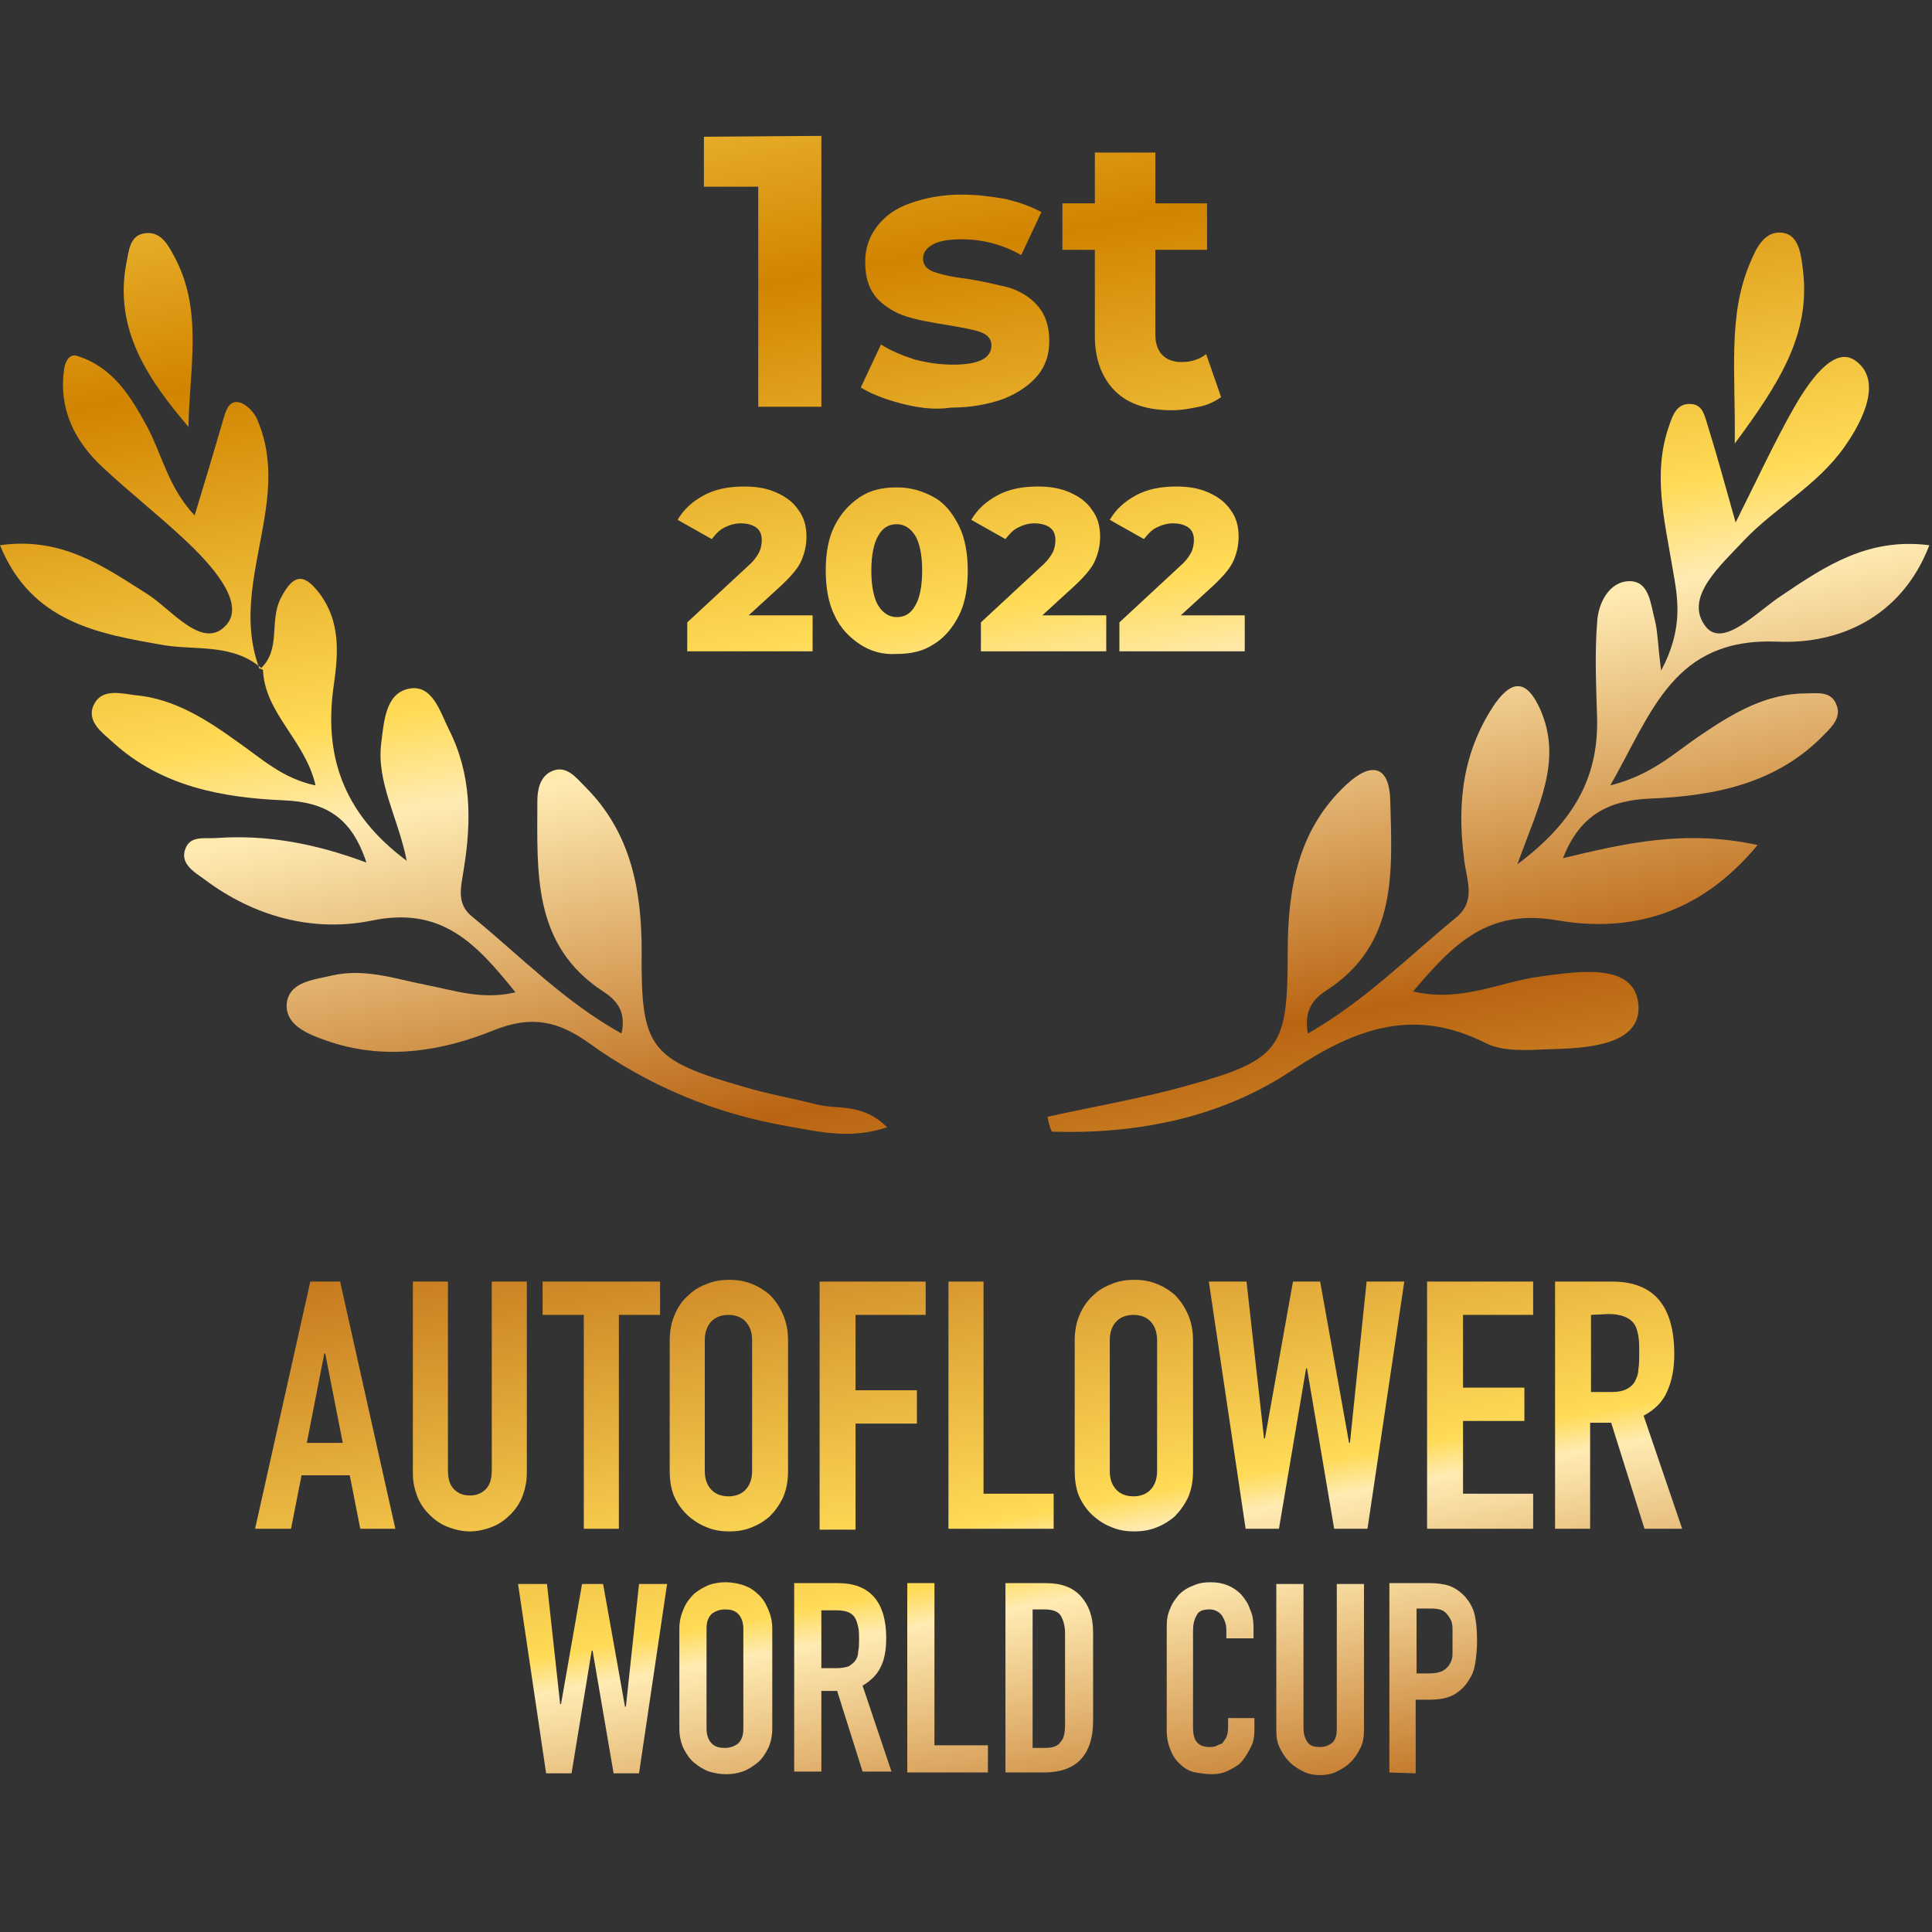 <?xml version="1.0" encoding="utf-8"?>
<!-- Generator: Adobe Illustrator 26.0.2, SVG Export Plug-In . SVG Version: 6.00 Build 0)  -->
<svg version="1.1" id="Layer_1" xmlns="http://www.w3.org/2000/svg" xmlns:xlink="http://www.w3.org/1999/xlink" x="0px" y="0px"
	 viewBox="0 0 220.4 220.4" style="enable-background:new 0 0 220.4 220.4;" xml:space="preserve">
<rect x="0" y="0" width="220.4" height="220.4" fill="#333333" stroke="none"/>
<style type="text/css">
	.st0{fill:url(#SVGID_1_);}
	.st1{fill:url(#SVGID_00000023259418860941529670000008037234832841740478_);}
	.st2{fill:url(#SVGID_00000040532521034296497680000015749269333457283476_);}
	.st3{fill:url(#SVGID_00000051346821496804453950000007902001449043013814_);}
	.st4{fill:url(#SVGID_00000097458701437522936110000011863169809707793328_);}
	.st5{fill:url(#SVGID_00000095301438342488934190000004625472866287813801_);}
	.st6{fill:url(#SVGID_00000102503822396291060220000007328815886959820935_);}
	.st7{fill:url(#SVGID_00000115476133012797509850000014320893514276235710_);}
	.st8{fill:url(#SVGID_00000048475442905153893580000018190302292934403496_);}
	.st9{fill:url(#SVGID_00000088831100501830626780000002147926917792609199_);}
	.st10{fill:url(#SVGID_00000080164119914186964480000005152139154640244156_);}
	.st11{fill:url(#SVGID_00000047049865369134459920000005937541470561638039_);}
	.st12{fill:url(#SVGID_00000176010593519610658410000016232149819051136400_);}
	.st13{fill:url(#SVGID_00000113334100915266233780000017565858565698435458_);}
	.st14{fill:url(#SVGID_00000091002840627259849840000012770542397987596167_);}
	.st15{fill:url(#SVGID_00000183950542215078411840000003451057483387943083_);}
	.st16{fill:url(#SVGID_00000163779372390783405490000004984494926485077637_);}
	.st17{fill:url(#SVGID_00000016780242446634494380000016154782636947821224_);}
	.st18{fill:url(#SVGID_00000168099727891829017280000013985683946102060439_);}
	.st19{fill:url(#SVGID_00000008869525286682708810000015783433294840457344_);}
	.st20{fill:url(#SVGID_00000005960989594540400150000013156198498499402887_);}
	.st21{fill:url(#SVGID_00000087387510143099011380000012172222309448290181_);}
	.st22{fill:url(#SVGID_00000178185318195447055160000011147657562560228488_);}
	.st23{fill:url(#SVGID_00000006698007301003192630000002498187651054095510_);}
	.st24{fill:url(#SVGID_00000017477366174931365050000009053312271722820997_);}
	.st25{fill:url(#SVGID_00000005951639057256601220000001158558697006744465_);}
	.st26{fill:url(#SVGID_00000137849793723108415640000009090168664900246933_);}
	.st27{fill:url(#SVGID_00000070119909337842966050000003953362694435152562_);}
	.st28{fill:url(#SVGID_00000066489594419654374740000014785552929368084413_);}
	.st29{fill:url(#SVGID_00000001656241215506114930000011767481980422637223_);}
</style>
<g>
	
		<linearGradient id="SVGID_1_" gradientUnits="userSpaceOnUse" x1="6.961" y1="214.619" x2="45.773" y2="-0.46" gradientTransform="matrix(1 0 0 -1 0 222)">
		<stop  offset="0" style="stop-color:#FFDB56"/>
		<stop  offset="0.178" style="stop-color:#D18400"/>
		<stop  offset="0.365" style="stop-color:#FFDB56"/>
		<stop  offset="0.415" style="stop-color:#FFEBB3"/>
		<stop  offset="0.606" style="stop-color:#B96412"/>
		<stop  offset="0.834" style="stop-color:#FFDB56"/>
		<stop  offset="0.853" style="stop-color:#FFEBB3"/>
		<stop  offset="1" style="stop-color:#B96412"/>
	</linearGradient>
	<path class="st0" d="M29.1,174.4l6.3-28.2h3.4l6.3,28.2h-4l-1.2-6.1h-5.5l-1.2,6.1H29.1z M39.1,164.6l-2-10.2H37l-2,10.2H39.1z"/>
	
		<linearGradient id="SVGID_00000150067124926328889430000003014636908639969178_" gradientUnits="userSpaceOnUse" x1="25.901" y1="218.037" x2="64.712" y2="2.958" gradientTransform="matrix(1 0 0 -1 0 222)">
		<stop  offset="0" style="stop-color:#FFDB56"/>
		<stop  offset="0.178" style="stop-color:#D18400"/>
		<stop  offset="0.365" style="stop-color:#FFDB56"/>
		<stop  offset="0.415" style="stop-color:#FFEBB3"/>
		<stop  offset="0.606" style="stop-color:#B96412"/>
		<stop  offset="0.834" style="stop-color:#FFDB56"/>
		<stop  offset="0.853" style="stop-color:#FFEBB3"/>
		<stop  offset="1" style="stop-color:#B96412"/>
	</linearGradient>
	<path style="fill:url(#SVGID_00000150067124926328889430000003014636908639969178_);" d="M60.1,146.2v21.9c0,0.9-0.2,1.8-0.5,2.6
		s-0.8,1.5-1.4,2.1c-0.6,0.6-1.3,1.1-2.1,1.4c-0.8,0.3-1.6,0.5-2.5,0.5s-1.7-0.2-2.5-0.5s-1.5-0.8-2.1-1.4c-0.6-0.6-1.1-1.3-1.4-2.1
		c-0.3-0.8-0.5-1.6-0.5-2.6v-21.9h4v21.5c0,1,0.2,1.7,0.7,2.2s1.1,0.7,1.8,0.7s1.3-0.2,1.8-0.7s0.7-1.2,0.7-2.2v-21.5H60.1z"/>
	
		<linearGradient id="SVGID_00000036964464693294885610000013142143927350554529_" gradientUnits="userSpaceOnUse" x1="42.064" y1="220.954" x2="80.875" y2="5.875" gradientTransform="matrix(1 0 0 -1 0 222)">
		<stop  offset="0" style="stop-color:#FFDB56"/>
		<stop  offset="0.178" style="stop-color:#D18400"/>
		<stop  offset="0.365" style="stop-color:#FFDB56"/>
		<stop  offset="0.415" style="stop-color:#FFEBB3"/>
		<stop  offset="0.606" style="stop-color:#B96412"/>
		<stop  offset="0.834" style="stop-color:#FFDB56"/>
		<stop  offset="0.853" style="stop-color:#FFEBB3"/>
		<stop  offset="1" style="stop-color:#B96412"/>
	</linearGradient>
	<path style="fill:url(#SVGID_00000036964464693294885610000013142143927350554529_);" d="M66.6,174.4V150h-4.7v-3.8h13.4v3.8h-4.7
		v24.4H66.6z"/>
	
		<linearGradient id="SVGID_00000096052302538031052300000003011930671379830677_" gradientUnits="userSpaceOnUse" x1="54.004" y1="223.108" x2="92.815" y2="8.029" gradientTransform="matrix(1 0 0 -1 0 222)">
		<stop  offset="0" style="stop-color:#FFDB56"/>
		<stop  offset="0.178" style="stop-color:#D18400"/>
		<stop  offset="0.365" style="stop-color:#FFDB56"/>
		<stop  offset="0.415" style="stop-color:#FFEBB3"/>
		<stop  offset="0.606" style="stop-color:#B96412"/>
		<stop  offset="0.834" style="stop-color:#FFDB56"/>
		<stop  offset="0.853" style="stop-color:#FFEBB3"/>
		<stop  offset="1" style="stop-color:#B96412"/>
	</linearGradient>
	<path style="fill:url(#SVGID_00000096052302538031052300000003011930671379830677_);" d="M76.4,152.9c0-1.1,0.2-2.1,0.6-3
		s0.9-1.6,1.6-2.2c0.6-0.6,1.4-1,2.2-1.3c0.8-0.3,1.6-0.4,2.4-0.4s1.6,0.1,2.4,0.4c0.8,0.3,1.5,0.7,2.2,1.3c0.6,0.6,1.1,1.3,1.5,2.2
		s0.6,1.9,0.6,3v14.9c0,1.2-0.2,2.2-0.6,3.1c-0.4,0.8-0.9,1.5-1.5,2.1c-0.7,0.6-1.4,1-2.2,1.3s-1.6,0.4-2.4,0.4s-1.6-0.1-2.4-0.4
		c-0.8-0.3-1.5-0.7-2.2-1.3s-1.2-1.3-1.6-2.1s-0.6-1.9-0.6-3.1V152.9z M80.4,167.8c0,1,0.3,1.7,0.8,2.2s1.2,0.7,1.9,0.7
		c0.7,0,1.4-0.2,1.9-0.7s0.8-1.2,0.8-2.2v-14.9c0-1-0.3-1.7-0.8-2.2s-1.2-0.7-1.9-0.7c-0.7,0-1.4,0.2-1.9,0.7s-0.8,1.2-0.8,2.2
		V167.8z"/>
	
		<linearGradient id="SVGID_00000132061448236555264920000003588530671631041979_" gradientUnits="userSpaceOnUse" x1="69.897" y1="225.976" x2="108.708" y2="10.897" gradientTransform="matrix(1 0 0 -1 0 222)">
		<stop  offset="0" style="stop-color:#FFDB56"/>
		<stop  offset="0.178" style="stop-color:#D18400"/>
		<stop  offset="0.365" style="stop-color:#FFDB56"/>
		<stop  offset="0.415" style="stop-color:#FFEBB3"/>
		<stop  offset="0.606" style="stop-color:#B96412"/>
		<stop  offset="0.834" style="stop-color:#FFDB56"/>
		<stop  offset="0.853" style="stop-color:#FFEBB3"/>
		<stop  offset="1" style="stop-color:#B96412"/>
	</linearGradient>
	<path style="fill:url(#SVGID_00000132061448236555264920000003588530671631041979_);" d="M93.5,174.4v-28.2h12.1v3.8h-8v8.6h7v3.8
		h-7v12.1h-4.1V174.4z"/>
	
		<linearGradient id="SVGID_00000093144648509498467180000011692179605053776816_" gradientUnits="userSpaceOnUse" x1="81.979" y1="228.157" x2="120.791" y2="13.077" gradientTransform="matrix(1 0 0 -1 0 222)">
		<stop  offset="0" style="stop-color:#FFDB56"/>
		<stop  offset="0.178" style="stop-color:#D18400"/>
		<stop  offset="0.365" style="stop-color:#FFDB56"/>
		<stop  offset="0.415" style="stop-color:#FFEBB3"/>
		<stop  offset="0.606" style="stop-color:#B96412"/>
		<stop  offset="0.834" style="stop-color:#FFDB56"/>
		<stop  offset="0.853" style="stop-color:#FFEBB3"/>
		<stop  offset="1" style="stop-color:#B96412"/>
	</linearGradient>
	<path style="fill:url(#SVGID_00000093144648509498467180000011692179605053776816_);" d="M108.2,174.4v-28.2h4v24.2h8v4H108.2z"/>
	
		<linearGradient id="SVGID_00000009564657783974079720000015518169047162560424_" gradientUnits="userSpaceOnUse" x1="98.747" y1="231.182" x2="137.558" y2="16.103" gradientTransform="matrix(1 0 0 -1 0 222)">
		<stop  offset="0" style="stop-color:#FFDB56"/>
		<stop  offset="0.178" style="stop-color:#D18400"/>
		<stop  offset="0.365" style="stop-color:#FFDB56"/>
		<stop  offset="0.415" style="stop-color:#FFEBB3"/>
		<stop  offset="0.606" style="stop-color:#B96412"/>
		<stop  offset="0.834" style="stop-color:#FFDB56"/>
		<stop  offset="0.853" style="stop-color:#FFEBB3"/>
		<stop  offset="1" style="stop-color:#B96412"/>
	</linearGradient>
	<path style="fill:url(#SVGID_00000009564657783974079720000015518169047162560424_);" d="M122.6,152.9c0-1.1,0.2-2.1,0.6-3
		s0.9-1.6,1.6-2.2c0.6-0.6,1.4-1,2.2-1.3c0.8-0.3,1.6-0.4,2.4-0.4s1.6,0.1,2.4,0.4c0.8,0.3,1.5,0.7,2.2,1.3c0.6,0.6,1.1,1.3,1.5,2.2
		s0.6,1.9,0.6,3v14.9c0,1.2-0.2,2.2-0.6,3.1c-0.4,0.8-0.9,1.5-1.5,2.1c-0.7,0.6-1.4,1-2.2,1.3s-1.6,0.4-2.4,0.4
		c-0.8,0-1.6-0.1-2.4-0.4c-0.8-0.3-1.5-0.7-2.2-1.3s-1.2-1.3-1.6-2.1s-0.6-1.9-0.6-3.1V152.9z M126.6,167.8c0,1,0.3,1.7,0.8,2.2
		s1.2,0.7,1.9,0.7s1.4-0.2,1.9-0.7s0.8-1.2,0.8-2.2v-14.9c0-1-0.3-1.7-0.8-2.2s-1.2-0.7-1.9-0.7s-1.4,0.2-1.9,0.7s-0.8,1.2-0.8,2.2
		V167.8z"/>
	
		<linearGradient id="SVGID_00000122682059697093156410000006800509386942752699_" gradientUnits="userSpaceOnUse" x1="119.879" y1="234.995" x2="158.69" y2="19.916" gradientTransform="matrix(1 0 0 -1 0 222)">
		<stop  offset="0" style="stop-color:#FFDB56"/>
		<stop  offset="0.178" style="stop-color:#D18400"/>
		<stop  offset="0.365" style="stop-color:#FFDB56"/>
		<stop  offset="0.415" style="stop-color:#FFEBB3"/>
		<stop  offset="0.606" style="stop-color:#B96412"/>
		<stop  offset="0.834" style="stop-color:#FFDB56"/>
		<stop  offset="0.853" style="stop-color:#FFEBB3"/>
		<stop  offset="1" style="stop-color:#B96412"/>
	</linearGradient>
	<path style="fill:url(#SVGID_00000122682059697093156410000006800509386942752699_);" d="M160.2,146.2l-4.2,28.2h-3.8l-3.1-18.3
		H149l-3.1,18.3h-3.8l-4.2-28.2h4.3l2,17.9h0.1l3.2-17.9h3.1l3.3,18.4h0.1l1.9-18.4H160.2z"/>
	
		<linearGradient id="SVGID_00000036230389817021722320000007774940520107965108_" gradientUnits="userSpaceOnUse" x1="137.02" y1="238.089" x2="175.832" y2="23.01" gradientTransform="matrix(1 0 0 -1 0 222)">
		<stop  offset="0" style="stop-color:#FFDB56"/>
		<stop  offset="0.178" style="stop-color:#D18400"/>
		<stop  offset="0.365" style="stop-color:#FFDB56"/>
		<stop  offset="0.415" style="stop-color:#FFEBB3"/>
		<stop  offset="0.606" style="stop-color:#B96412"/>
		<stop  offset="0.834" style="stop-color:#FFDB56"/>
		<stop  offset="0.853" style="stop-color:#FFEBB3"/>
		<stop  offset="1" style="stop-color:#B96412"/>
	</linearGradient>
	<path style="fill:url(#SVGID_00000036230389817021722320000007774940520107965108_);" d="M162.8,174.4v-28.2h12.1v3.8h-8v8.3h7v3.8
		h-7v8.3h8v4L162.8,174.4L162.8,174.4z"/>
	
		<linearGradient id="SVGID_00000183968023811445886590000000855235529499162800_" gradientUnits="userSpaceOnUse" x1="151.289" y1="240.664" x2="190.1" y2="25.584" gradientTransform="matrix(1 0 0 -1 0 222)">
		<stop  offset="0" style="stop-color:#FFDB56"/>
		<stop  offset="0.178" style="stop-color:#D18400"/>
		<stop  offset="0.365" style="stop-color:#FFDB56"/>
		<stop  offset="0.415" style="stop-color:#FFEBB3"/>
		<stop  offset="0.606" style="stop-color:#B96412"/>
		<stop  offset="0.834" style="stop-color:#FFDB56"/>
		<stop  offset="0.853" style="stop-color:#FFEBB3"/>
		<stop  offset="1" style="stop-color:#B96412"/>
	</linearGradient>
	<path style="fill:url(#SVGID_00000183968023811445886590000000855235529499162800_);" d="M177.4,174.4v-28.2h6.5
		c4.8,0,7.1,2.8,7.1,8.3c0,1.7-0.3,3.1-0.8,4.2c-0.5,1.2-1.4,2.1-2.7,2.8l4.4,12.9h-4.3l-3.8-12.1h-2.4v12.1H177.4z M181.5,150v8.8
		h2.3c0.7,0,1.3-0.1,1.7-0.3s0.8-0.5,1-0.9s0.4-0.8,0.4-1.4c0.1-0.5,0.1-1.2,0.1-1.9s0-1.3-0.1-1.9c-0.1-0.5-0.2-1-0.5-1.4
		c-0.5-0.7-1.5-1.1-2.9-1.1L181.5,150L181.5,150z"/>
</g>
<g>
	
		<linearGradient id="SVGID_00000178907815674828062570000015424897937719719347_" gradientUnits="userSpaceOnUse" x1="36.203" y1="213.626" x2="75.015" y2="-1.453" gradientTransform="matrix(1 0 0 -1 0 222)">
		<stop  offset="0" style="stop-color:#FFDB56"/>
		<stop  offset="0.178" style="stop-color:#D18400"/>
		<stop  offset="0.365" style="stop-color:#FFDB56"/>
		<stop  offset="0.415" style="stop-color:#FFEBB3"/>
		<stop  offset="0.606" style="stop-color:#B96412"/>
		<stop  offset="0.834" style="stop-color:#FFDB56"/>
		<stop  offset="0.853" style="stop-color:#FFEBB3"/>
		<stop  offset="1" style="stop-color:#B96412"/>
	</linearGradient>
	<path style="fill:url(#SVGID_00000178907815674828062570000015424897937719719347_);" d="M76.1,180.7l-3.2,21.6H70l-2.4-14h-0.1
		l-2.3,14h-2.9l-3.2-21.6h3.3l1.5,13.7H64l2.4-13.7h2.4l2.5,14h0.1l1.5-14H76.1z"/>
	
		<linearGradient id="SVGID_00000031207637595013636480000000476795656520441789_" gradientUnits="userSpaceOnUse" x1="49.372" y1="216.002" x2="88.183" y2="0.923" gradientTransform="matrix(1 0 0 -1 0 222)">
		<stop  offset="0" style="stop-color:#FFDB56"/>
		<stop  offset="0.178" style="stop-color:#D18400"/>
		<stop  offset="0.365" style="stop-color:#FFDB56"/>
		<stop  offset="0.415" style="stop-color:#FFEBB3"/>
		<stop  offset="0.606" style="stop-color:#B96412"/>
		<stop  offset="0.834" style="stop-color:#FFDB56"/>
		<stop  offset="0.853" style="stop-color:#FFEBB3"/>
		<stop  offset="1" style="stop-color:#B96412"/>
	</linearGradient>
	<path style="fill:url(#SVGID_00000031207637595013636480000000476795656520441789_);" d="M77.5,185.8c0-0.9,0.2-1.6,0.5-2.3
		c0.3-0.7,0.7-1.2,1.2-1.7c0.5-0.4,1-0.7,1.7-1c0.6-0.2,1.2-0.3,1.9-0.3c0.6,0,1.2,0.1,1.9,0.3c0.6,0.2,1.2,0.5,1.7,1
		c0.5,0.4,0.9,1,1.2,1.7c0.3,0.7,0.5,1.4,0.5,2.3v11.4c0,0.9-0.2,1.7-0.5,2.3c-0.3,0.6-0.7,1.2-1.2,1.6c-0.5,0.4-1.1,0.8-1.7,1
		s-1.2,0.3-1.9,0.3c-0.6,0-1.2-0.1-1.9-0.3c-0.6-0.2-1.2-0.6-1.7-1s-0.9-1-1.2-1.6c-0.3-0.6-0.5-1.4-0.5-2.3V185.8z M80.6,197.2
		c0,0.7,0.2,1.3,0.6,1.7c0.4,0.4,0.9,0.5,1.5,0.5s1.1-0.2,1.5-0.5c0.4-0.4,0.6-0.9,0.6-1.7v-11.4c0-0.7-0.2-1.3-0.6-1.7
		s-0.9-0.5-1.5-0.5s-1.1,0.2-1.5,0.5c-0.4,0.4-0.6,0.9-0.6,1.7V197.2z"/>
	
		<linearGradient id="SVGID_00000129206378535394699480000011672749897969583264_" gradientUnits="userSpaceOnUse" x1="61.572" y1="218.204" x2="100.383" y2="3.124" gradientTransform="matrix(1 0 0 -1 0 222)">
		<stop  offset="0" style="stop-color:#FFDB56"/>
		<stop  offset="0.178" style="stop-color:#D18400"/>
		<stop  offset="0.365" style="stop-color:#FFDB56"/>
		<stop  offset="0.415" style="stop-color:#FFEBB3"/>
		<stop  offset="0.606" style="stop-color:#B96412"/>
		<stop  offset="0.834" style="stop-color:#FFDB56"/>
		<stop  offset="0.853" style="stop-color:#FFEBB3"/>
		<stop  offset="1" style="stop-color:#B96412"/>
	</linearGradient>
	<path style="fill:url(#SVGID_00000129206378535394699480000011672749897969583264_);" d="M90.6,202.2v-21.6h5
		c3.6,0,5.5,2.1,5.5,6.3c0,1.3-0.2,2.4-0.6,3.2c-0.4,0.9-1.1,1.6-2.1,2.2l3.3,9.8h-3.3l-2.9-9.2h-1.8v9.2h-3.1V202.2z M93.7,183.6
		v6.7h1.8c0.5,0,1-0.1,1.3-0.2c0.3-0.2,0.6-0.4,0.8-0.7c0.2-0.3,0.3-0.6,0.3-1C98,188,98,187.5,98,187s0-1-0.1-1.4s-0.2-0.8-0.4-1.1
		c-0.4-0.6-1.1-0.8-2.2-0.8h-1.6V183.6z"/>
	
		<linearGradient id="SVGID_00000090992129682468248650000017873274898004785046_" gradientUnits="userSpaceOnUse" x1="72.278" y1="220.136" x2="111.089" y2="5.056" gradientTransform="matrix(1 0 0 -1 0 222)">
		<stop  offset="0" style="stop-color:#FFDB56"/>
		<stop  offset="0.178" style="stop-color:#D18400"/>
		<stop  offset="0.365" style="stop-color:#FFDB56"/>
		<stop  offset="0.415" style="stop-color:#FFEBB3"/>
		<stop  offset="0.606" style="stop-color:#B96412"/>
		<stop  offset="0.834" style="stop-color:#FFDB56"/>
		<stop  offset="0.853" style="stop-color:#FFEBB3"/>
		<stop  offset="1" style="stop-color:#B96412"/>
	</linearGradient>
	<path style="fill:url(#SVGID_00000090992129682468248650000017873274898004785046_);" d="M103.5,202.2v-21.6h3.1v18.5h6.1v3.1
		H103.5z"/>
	
		<linearGradient id="SVGID_00000111900060028121391340000016654029052546152623_" gradientUnits="userSpaceOnUse" x1="84.705" y1="222.378" x2="123.517" y2="7.299" gradientTransform="matrix(1 0 0 -1 0 222)">
		<stop  offset="0" style="stop-color:#FFDB56"/>
		<stop  offset="0.178" style="stop-color:#D18400"/>
		<stop  offset="0.365" style="stop-color:#FFDB56"/>
		<stop  offset="0.415" style="stop-color:#FFEBB3"/>
		<stop  offset="0.606" style="stop-color:#B96412"/>
		<stop  offset="0.834" style="stop-color:#FFDB56"/>
		<stop  offset="0.853" style="stop-color:#FFEBB3"/>
		<stop  offset="1" style="stop-color:#B96412"/>
	</linearGradient>
	<path style="fill:url(#SVGID_00000111900060028121391340000016654029052546152623_);" d="M114.7,202.2v-21.6h4.6
		c1.8,0,3.1,0.5,4,1.5s1.4,2.3,1.4,4.1v10.1c0,2-0.5,3.5-1.5,4.5s-2.4,1.4-4.2,1.4H114.7z M117.8,183.6v15.8h1.4
		c0.9,0,1.5-0.2,1.8-0.7c0.4-0.4,0.5-1.1,0.5-2v-10.4c0-0.8-0.2-1.5-0.5-2s-1-0.7-1.9-0.7L117.8,183.6L117.8,183.6z"/>
	
		<linearGradient id="SVGID_00000091731529003343207140000002681369035080338358_" gradientUnits="userSpaceOnUse" x1="102.879" y1="225.657" x2="141.69" y2="10.578" gradientTransform="matrix(1 0 0 -1 0 222)">
		<stop  offset="0" style="stop-color:#FFDB56"/>
		<stop  offset="0.178" style="stop-color:#D18400"/>
		<stop  offset="0.365" style="stop-color:#FFDB56"/>
		<stop  offset="0.415" style="stop-color:#FFEBB3"/>
		<stop  offset="0.606" style="stop-color:#B96412"/>
		<stop  offset="0.834" style="stop-color:#FFDB56"/>
		<stop  offset="0.853" style="stop-color:#FFEBB3"/>
		<stop  offset="1" style="stop-color:#B96412"/>
	</linearGradient>
	<path style="fill:url(#SVGID_00000091731529003343207140000002681369035080338358_);" d="M143.1,196.1v1.3c0,0.7-0.1,1.3-0.4,1.9
		c-0.3,0.6-0.6,1.1-1,1.6c-0.4,0.5-1,0.8-1.6,1.1c-0.6,0.3-1.2,0.4-1.9,0.4c-0.6,0-1.2-0.1-1.8-0.2s-1.2-0.4-1.6-0.8
		c-0.5-0.4-0.9-0.9-1.2-1.6c-0.3-0.7-0.5-1.4-0.5-2.4v-11.9c0-0.7,0.1-1.4,0.4-2c0.2-0.6,0.6-1.1,1-1.6c0.4-0.4,1-0.8,1.6-1
		c0.6-0.3,1.3-0.4,2-0.4c1.5,0,2.6,0.5,3.5,1.4c0.4,0.5,0.8,1,1,1.7c0.3,0.6,0.4,1.3,0.4,2.1v1.2h-3.1v-1c0-0.6-0.2-1.1-0.5-1.6
		c-0.3-0.4-0.8-0.7-1.4-0.7c-0.8,0-1.3,0.2-1.5,0.7c-0.3,0.5-0.4,1.1-0.4,1.8v11c0,0.6,0.1,1.2,0.4,1.6c0.3,0.4,0.8,0.6,1.5,0.6
		c0.2,0,0.4,0,0.7-0.1c0.2-0.1,0.4-0.2,0.7-0.3c0.2-0.2,0.3-0.4,0.5-0.7c0.1-0.3,0.2-0.6,0.2-1.1V196h3V196.1z"/>
	
		<linearGradient id="SVGID_00000071561765088227106910000017794928008355263635_" gradientUnits="userSpaceOnUse" x1="115.413" y1="227.919" x2="154.224" y2="12.84" gradientTransform="matrix(1 0 0 -1 0 222)">
		<stop  offset="0" style="stop-color:#FFDB56"/>
		<stop  offset="0.178" style="stop-color:#D18400"/>
		<stop  offset="0.365" style="stop-color:#FFDB56"/>
		<stop  offset="0.415" style="stop-color:#FFEBB3"/>
		<stop  offset="0.606" style="stop-color:#B96412"/>
		<stop  offset="0.834" style="stop-color:#FFDB56"/>
		<stop  offset="0.853" style="stop-color:#FFEBB3"/>
		<stop  offset="1" style="stop-color:#B96412"/>
	</linearGradient>
	<path style="fill:url(#SVGID_00000071561765088227106910000017794928008355263635_);" d="M155.6,180.7v16.7c0,0.7-0.1,1.4-0.4,2
		s-0.6,1.1-1.1,1.6s-1,0.8-1.6,1.1c-0.6,0.3-1.3,0.4-1.9,0.4c-0.7,0-1.3-0.1-1.9-0.4c-0.6-0.3-1.1-0.6-1.6-1.1s-0.8-1-1.1-1.6
		c-0.3-0.6-0.4-1.2-0.4-2v-16.7h3.1v16.4c0,0.8,0.2,1.3,0.5,1.7s0.8,0.5,1.4,0.5c0.6,0,1-0.2,1.4-0.5c0.4-0.4,0.5-0.9,0.5-1.7v-16.4
		H155.6z"/>
	
		<linearGradient id="SVGID_00000072271919291449835700000003824868837378895759_" gradientUnits="userSpaceOnUse" x1="127.095" y1="230.027" x2="165.907" y2="14.948" gradientTransform="matrix(1 0 0 -1 0 222)">
		<stop  offset="0" style="stop-color:#FFDB56"/>
		<stop  offset="0.178" style="stop-color:#D18400"/>
		<stop  offset="0.365" style="stop-color:#FFDB56"/>
		<stop  offset="0.415" style="stop-color:#FFEBB3"/>
		<stop  offset="0.606" style="stop-color:#B96412"/>
		<stop  offset="0.834" style="stop-color:#FFDB56"/>
		<stop  offset="0.853" style="stop-color:#FFEBB3"/>
		<stop  offset="1" style="stop-color:#B96412"/>
	</linearGradient>
	<path style="fill:url(#SVGID_00000072271919291449835700000003824868837378895759_);" d="M158.5,202.2v-21.6h4.6
		c0.8,0,1.6,0.1,2.2,0.3c0.6,0.2,1.2,0.6,1.8,1.2c0.5,0.6,0.9,1.2,1.1,2c0.2,0.8,0.3,1.8,0.3,3.1c0,1-0.1,1.8-0.2,2.5
		c-0.1,0.7-0.3,1.3-0.7,1.9c-0.4,0.7-1,1.3-1.7,1.7s-1.6,0.6-2.8,0.6h-1.6v8.4L158.5,202.2L158.5,202.2z M161.6,183.6v7.3h1.5
		c0.6,0,1.1-0.1,1.5-0.3c0.3-0.2,0.6-0.4,0.8-0.8c0.2-0.3,0.3-0.7,0.3-1.1c0-0.4,0-0.9,0-1.5c0-0.5,0-1,0-1.4c0-0.5-0.1-0.9-0.3-1.2
		s-0.4-0.6-0.7-0.8s-0.8-0.3-1.4-0.3h-1.7V183.6z"/>
</g>
<g>
	
		<linearGradient id="SVGID_00000015323705761016289840000002364155499125684149_" gradientUnits="userSpaceOnUse" x1="82.55" y1="228.26" x2="121.362" y2="13.18" gradientTransform="matrix(1 0 0 -1 0 222)">
		<stop  offset="0" style="stop-color:#FFDB56"/>
		<stop  offset="0.178" style="stop-color:#D18400"/>
		<stop  offset="0.365" style="stop-color:#FFDB56"/>
		<stop  offset="0.415" style="stop-color:#FFEBB3"/>
		<stop  offset="0.606" style="stop-color:#B96412"/>
		<stop  offset="0.834" style="stop-color:#FFDB56"/>
		<stop  offset="0.853" style="stop-color:#FFEBB3"/>
		<stop  offset="1" style="stop-color:#B96412"/>
	</linearGradient>
	<path style="fill:url(#SVGID_00000015323705761016289840000002364155499125684149_);" d="M93.7,15.5v30.9h-7.2V21.3h-6.2v-5.7
		L93.7,15.5L93.7,15.5z"/>
	
		<linearGradient id="SVGID_00000165928883956657659780000016267869992819259011_" gradientUnits="userSpaceOnUse" x1="100.611" y1="231.519" x2="139.422" y2="16.439" gradientTransform="matrix(1 0 0 -1 0 222)">
		<stop  offset="0" style="stop-color:#FFDB56"/>
		<stop  offset="0.178" style="stop-color:#D18400"/>
		<stop  offset="0.365" style="stop-color:#FFDB56"/>
		<stop  offset="0.415" style="stop-color:#FFEBB3"/>
		<stop  offset="0.606" style="stop-color:#B96412"/>
		<stop  offset="0.834" style="stop-color:#FFDB56"/>
		<stop  offset="0.853" style="stop-color:#FFEBB3"/>
		<stop  offset="1" style="stop-color:#B96412"/>
	</linearGradient>
	<path style="fill:url(#SVGID_00000165928883956657659780000016267869992819259011_);" d="M102.7,46c-1.9-0.5-3.4-1.1-4.5-1.8
		l2.3-4.9c1.1,0.7,2.3,1.2,3.8,1.7c1.5,0.4,3,0.6,4.4,0.6c2.9,0,4.4-0.7,4.4-2.2c0-0.7-0.4-1.2-1.2-1.5c-0.8-0.3-2-0.5-3.7-0.8
		c-1.9-0.3-3.6-0.6-4.8-1c-1.3-0.4-2.4-1.1-3.3-2c-0.9-1-1.4-2.3-1.4-4.2c0-1.5,0.4-2.8,1.3-4s2.1-2.1,3.8-2.7c1.7-0.6,3.6-1,5.9-1
		c1.7,0,3.3,0.2,5,0.5c1.7,0.4,3,0.9,4.1,1.5l-2.3,4.9c-2.1-1.2-4.4-1.8-6.8-1.8c-1.5,0-2.6,0.2-3.3,0.6s-1.1,0.9-1.1,1.6
		s0.4,1.2,1.2,1.5s2.1,0.6,3.8,0.8c1.9,0.3,3.5,0.7,4.8,1c1.2,0.4,2.3,1,3.2,2c0.9,1,1.4,2.3,1.4,4.1c0,1.5-0.4,2.8-1.3,3.9
		s-2.2,2-3.9,2.7c-1.7,0.6-3.7,1-6,1C106.5,46.8,104.6,46.5,102.7,46z"/>
	
		<linearGradient id="SVGID_00000060746699798685591800000017002729545209087658_" gradientUnits="userSpaceOnUse" x1="122.359" y1="235.443" x2="161.171" y2="20.364" gradientTransform="matrix(1 0 0 -1 0 222)">
		<stop  offset="0" style="stop-color:#FFDB56"/>
		<stop  offset="0.178" style="stop-color:#D18400"/>
		<stop  offset="0.365" style="stop-color:#FFDB56"/>
		<stop  offset="0.415" style="stop-color:#FFEBB3"/>
		<stop  offset="0.606" style="stop-color:#B96412"/>
		<stop  offset="0.834" style="stop-color:#FFDB56"/>
		<stop  offset="0.853" style="stop-color:#FFEBB3"/>
		<stop  offset="1" style="stop-color:#B96412"/>
	</linearGradient>
	<path style="fill:url(#SVGID_00000060746699798685591800000017002729545209087658_);" d="M139.3,45.3c-0.7,0.5-1.5,0.9-2.5,1.1
		c-1,0.2-2,0.4-3.1,0.4c-2.8,0-5-0.7-6.5-2.2s-2.3-3.6-2.3-6.3v-9.8h-3.7v-5.3h3.7v-5.8h6.9v5.8h5.9v5.3h-5.9v9.7
		c0,1,0.3,1.8,0.8,2.3s1.2,0.8,2.2,0.8c1.1,0,2-0.3,2.8-0.9L139.3,45.3z"/>
</g>
<g>
	
		<linearGradient id="SVGID_00000127722299660555306820000013168101965251725749_" gradientUnits="userSpaceOnUse" x1="72.233" y1="226.398" x2="111.044" y2="11.319" gradientTransform="matrix(1 0 0 -1 0 222)">
		<stop  offset="0" style="stop-color:#FFDB56"/>
		<stop  offset="0.178" style="stop-color:#D18400"/>
		<stop  offset="0.365" style="stop-color:#FFDB56"/>
		<stop  offset="0.415" style="stop-color:#FFEBB3"/>
		<stop  offset="0.606" style="stop-color:#B96412"/>
		<stop  offset="0.834" style="stop-color:#FFDB56"/>
		<stop  offset="0.853" style="stop-color:#FFEBB3"/>
		<stop  offset="1" style="stop-color:#B96412"/>
	</linearGradient>
	<path style="fill:url(#SVGID_00000127722299660555306820000013168101965251725749_);" d="M92.7,70.2v4.1H78.4V71l6.9-6.4
		c0.7-0.6,1.1-1.2,1.3-1.6c0.2-0.4,0.3-0.9,0.3-1.4c0-0.6-0.2-1.1-0.6-1.4s-1-0.5-1.8-0.5c-0.7,0-1.3,0.2-1.9,0.5s-1,0.8-1.4,1.3
		l-3.9-2.2c0.7-1.2,1.7-2.1,3-2.8s2.8-1,4.6-1c1.4,0,2.6,0.2,3.7,0.7s1.9,1.1,2.5,2c0.6,0.8,0.9,1.8,0.9,3c0,1-0.2,1.9-0.6,2.8
		s-1.3,1.9-2.5,3l-3.5,3.2H92.7L92.7,70.2z"/>
	
		<linearGradient id="SVGID_00000173861940088979731880000016953403729864741768_" gradientUnits="userSpaceOnUse" x1="89.206" y1="229.461" x2="128.018" y2="14.382" gradientTransform="matrix(1 0 0 -1 0 222)">
		<stop  offset="0" style="stop-color:#FFDB56"/>
		<stop  offset="0.178" style="stop-color:#D18400"/>
		<stop  offset="0.365" style="stop-color:#FFDB56"/>
		<stop  offset="0.415" style="stop-color:#FFEBB3"/>
		<stop  offset="0.606" style="stop-color:#B96412"/>
		<stop  offset="0.834" style="stop-color:#FFDB56"/>
		<stop  offset="0.853" style="stop-color:#FFEBB3"/>
		<stop  offset="1" style="stop-color:#B96412"/>
	</linearGradient>
	<path style="fill:url(#SVGID_00000173861940088979731880000016953403729864741768_);" d="M98.1,73.5c-1.2-0.8-2.2-1.8-2.9-3.3
		c-0.7-1.4-1-3.2-1-5.1c0-2,0.3-3.7,1-5.1c0.7-1.4,1.7-2.5,2.9-3.3c1.2-0.8,2.6-1.1,4.2-1.1s2.9,0.4,4.2,1.1s2.2,1.9,2.9,3.3
		c0.7,1.4,1,3.2,1,5.1c0,2-0.3,3.7-1,5.1s-1.7,2.6-2.9,3.3c-1.2,0.8-2.6,1.1-4.2,1.1C100.7,74.7,99.3,74.3,98.1,73.5z M104.4,69.1
		c0.5-0.8,0.8-2.2,0.8-4s-0.3-3.2-0.8-4s-1.2-1.3-2.1-1.3s-1.6,0.4-2.1,1.3c-0.5,0.8-0.8,2.2-0.8,4c0,1.8,0.3,3.2,0.8,4
		s1.2,1.3,2.1,1.3C103.2,70.4,103.9,70,104.4,69.1z"/>
	
		<linearGradient id="SVGID_00000082345216704584216620000004451351731352479110_" gradientUnits="userSpaceOnUse" x1="104.677" y1="232.252" x2="143.488" y2="17.173" gradientTransform="matrix(1 0 0 -1 0 222)">
		<stop  offset="0" style="stop-color:#FFDB56"/>
		<stop  offset="0.178" style="stop-color:#D18400"/>
		<stop  offset="0.365" style="stop-color:#FFDB56"/>
		<stop  offset="0.415" style="stop-color:#FFEBB3"/>
		<stop  offset="0.606" style="stop-color:#B96412"/>
		<stop  offset="0.834" style="stop-color:#FFDB56"/>
		<stop  offset="0.853" style="stop-color:#FFEBB3"/>
		<stop  offset="1" style="stop-color:#B96412"/>
	</linearGradient>
	<path style="fill:url(#SVGID_00000082345216704584216620000004451351731352479110_);" d="M126.2,70.2v4.1h-14.3V71l6.9-6.4
		c0.7-0.6,1.1-1.2,1.3-1.6c0.2-0.4,0.3-0.9,0.3-1.4c0-0.6-0.2-1.1-0.6-1.4s-1-0.5-1.8-0.5c-0.7,0-1.3,0.2-1.9,0.5s-1,0.8-1.4,1.3
		l-3.9-2.2c0.7-1.2,1.7-2.1,3-2.8s2.8-1,4.6-1c1.4,0,2.6,0.2,3.7,0.7s1.9,1.1,2.5,2c0.6,0.8,0.9,1.8,0.9,3c0,1-0.2,1.9-0.6,2.8
		s-1.3,1.9-2.5,3l-3.5,3.2H126.2L126.2,70.2z"/>
	
		<linearGradient id="SVGID_00000081640639033778508170000001650907615576178594_" gradientUnits="userSpaceOnUse" x1="119.978" y1="235.013" x2="158.79" y2="19.934" gradientTransform="matrix(1 0 0 -1 0 222)">
		<stop  offset="0" style="stop-color:#FFDB56"/>
		<stop  offset="0.178" style="stop-color:#D18400"/>
		<stop  offset="0.365" style="stop-color:#FFDB56"/>
		<stop  offset="0.415" style="stop-color:#FFEBB3"/>
		<stop  offset="0.606" style="stop-color:#B96412"/>
		<stop  offset="0.834" style="stop-color:#FFDB56"/>
		<stop  offset="0.853" style="stop-color:#FFEBB3"/>
		<stop  offset="1" style="stop-color:#B96412"/>
	</linearGradient>
	<path style="fill:url(#SVGID_00000081640639033778508170000001650907615576178594_);" d="M142,70.2v4.1h-14.3V71l6.9-6.4
		c0.7-0.6,1.1-1.2,1.3-1.6c0.2-0.4,0.3-0.9,0.3-1.4c0-0.6-0.2-1.1-0.6-1.4c-0.4-0.3-1-0.5-1.8-0.5c-0.7,0-1.3,0.2-1.9,0.5
		s-1,0.8-1.4,1.3l-3.9-2.2c0.7-1.2,1.7-2.1,3-2.8s2.8-1,4.6-1c1.4,0,2.6,0.2,3.7,0.7c1.1,0.5,1.9,1.1,2.5,2c0.6,0.8,0.9,1.8,0.9,3
		c0,1-0.2,1.9-0.6,2.8c-0.4,0.9-1.3,1.9-2.5,3l-3.5,3.2H142L142,70.2z"/>
</g>
<g>
	<g>
		
			<linearGradient id="SVGID_00000035498012002073309560000017905464439199349932_" gradientUnits="userSpaceOnUse" x1="149.387" y1="240.32" x2="188.199" y2="25.241" gradientTransform="matrix(1 0 0 -1 0 222)">
			<stop  offset="0" style="stop-color:#FFDB56"/>
			<stop  offset="0.178" style="stop-color:#D18400"/>
			<stop  offset="0.365" style="stop-color:#FFDB56"/>
			<stop  offset="0.415" style="stop-color:#FFEBB3"/>
			<stop  offset="0.606" style="stop-color:#B96412"/>
			<stop  offset="0.834" style="stop-color:#FFDB56"/>
			<stop  offset="0.853" style="stop-color:#FFEBB3"/>
			<stop  offset="1" style="stop-color:#B96412"/>
		</linearGradient>
		<path style="fill:url(#SVGID_00000035498012002073309560000017905464439199349932_);" d="M119.5,127.4c5.4-1.2,10.8-2.1,16.1-3.6
			c10.5-2.9,11.3-4.3,11.3-15.1c0-7.2,1.1-14,6.7-19.2c2.9-2.7,4.9-2.1,5,1.8c0.2,8.1,0.9,16.4-7.3,21.7c-1.4,0.9-2.6,2.2-2.1,4.9
			c6.5-3.7,11.5-8.8,17-13.3c2.3-2,1-4.4,0.8-6.8c-0.8-6.3-0.1-12.2,3.6-17.6c2.1-2.9,3.7-2.4,5.1,0.7c2.6,5.9-0.2,11-2.6,17.7
			c6.4-4.8,9.2-9.8,9.1-16.5c-0.1-3.7-0.3-7.4,0-11.1c0.1-2.2,1.4-4.7,3.7-4.7s2.4,2.7,2.9,4.5c0.3,1.2,0.3,2.6,0.7,5.7
			c2.6-4.9,1.9-8.3,1.3-11.7c-0.9-5.4-2.3-10.8-0.4-16.2c0.4-1.2,0.9-2.7,2.6-2.5c1.3,0.1,1.5,1.5,1.8,2.4c1,3.2,1.9,6.5,3.2,11.1
			c2.5-5,4.4-9.1,6.6-13c1.6-2.8,4.5-7.2,7-5.5c3.2,2.2,1,6.8-1.2,9.9c-3.1,4.4-7.9,6.9-11.5,10.7c-2.6,2.8-6.9,6.5-4.3,9.8
			c2,2.5,5.9-1.8,8.7-3.6c4.9-3.3,9.8-6.6,16.8-5.7c-3.2,8.3-10.4,11.3-17.3,11c-11.9-0.5-14.3,8-19.1,16.4
			c4.8-1.2,7.4-3.8,10.4-5.8c3.7-2.5,7.4-4.7,12-4.7c1.2,0,2.8-0.3,3.4,1.3c0.6,1.4-0.5,2.5-1.4,3.4c-5.4,5.6-12.5,7-19.8,7.3
			c-4.6,0.2-8,1.7-10,6.8c7.1-1.7,13.9-3.3,22.2-1.5c-6.6,8-14.6,10-22.8,8.6c-8-1.4-11.9,2.7-16.5,8.1c5.5,1.3,9.9-1.1,14.5-1.7
			c4.4-0.6,10.7-1.6,11.2,3.1c0.5,4.8-6,5.1-10.3,5.2c-2.4,0.1-5.1,0.3-7.1-0.7c-8.3-4.2-15-1.6-22.1,3.1c-8.1,5.4-17.6,7.3-27.4,7
			C119.7,128.5,119.6,127.9,119.5,127.4z"/>
		
			<linearGradient id="SVGID_00000091705977887758079280000013412167268080277673_" gradientUnits="userSpaceOnUse" x1="189.85" y1="247.622" x2="228.662" y2="32.543" gradientTransform="matrix(1 0 0 -1 0 222)">
			<stop  offset="0" style="stop-color:#FFDB56"/>
			<stop  offset="0.178" style="stop-color:#D18400"/>
			<stop  offset="0.365" style="stop-color:#FFDB56"/>
			<stop  offset="0.415" style="stop-color:#FFEBB3"/>
			<stop  offset="0.606" style="stop-color:#B96412"/>
			<stop  offset="0.834" style="stop-color:#FFDB56"/>
			<stop  offset="0.853" style="stop-color:#FFEBB3"/>
			<stop  offset="1" style="stop-color:#B96412"/>
		</linearGradient>
		<path style="fill:url(#SVGID_00000091705977887758079280000013412167268080277673_);" d="M197.9,50.6c0.1-8.2-0.8-14.5,1.7-20.5
			c0.7-1.7,1.7-4,4-3.5c1.7,0.4,1.9,2.7,2.1,4.4C206.5,38.2,203,43.7,197.9,50.6z"/>
	</g>
	<g>
		
			<linearGradient id="SVGID_00000172415497350758128360000014936369860282757013_" gradientUnits="userSpaceOnUse" x1="37.218" y1="220.079" x2="76.029" y2="5" gradientTransform="matrix(1 0 0 -1 0 222)">
			<stop  offset="0" style="stop-color:#FFDB56"/>
			<stop  offset="0.178" style="stop-color:#D18400"/>
			<stop  offset="0.365" style="stop-color:#FFDB56"/>
			<stop  offset="0.415" style="stop-color:#FFEBB3"/>
			<stop  offset="0.606" style="stop-color:#B96412"/>
			<stop  offset="0.834" style="stop-color:#FFDB56"/>
			<stop  offset="0.853" style="stop-color:#FFEBB3"/>
			<stop  offset="1" style="stop-color:#B96412"/>
		</linearGradient>
		<path style="fill:url(#SVGID_00000172415497350758128360000014936369860282757013_);" d="M29.7,76.3c2.4-2.2,1-5.4,2.3-8
			c1.6-3.2,2.9-2.7,4.6-0.4c2.2,3.1,2,6.6,1.5,10.1c-1.2,8,0.9,14.7,8.3,20.2c-1-5-3.5-9-2.9-13.5c0.3-2.4,0.5-5.5,3-6.1
			c2.8-0.7,3.7,2.6,4.7,4.6c2.6,5.1,2.6,10.5,1.7,16c-0.3,2-0.9,3.9,1,5.4c5.5,4.5,10.5,9.7,17,13.3c0.6-2.6-0.7-3.9-2.1-4.8
			c-8.1-5.3-7.5-13.6-7.5-21.7c0-1.3,0.3-2.8,1.6-3.4c1.7-0.8,2.8,0.7,3.9,1.8c5.2,5.2,6.4,11.8,6.4,18.7
			c-0.1,11.1,0.9,12.4,11.7,15.5c2.7,0.8,5.5,1.3,8.3,2c2.4,0.6,5.2-0.2,8,2.6c-4.2,1.4-7.8,0.5-11.2-0.1c-8.3-1.4-16-4.6-22.8-9.5
			c-3.5-2.5-6.5-3.2-10.8-1.5c-6.1,2.5-12.7,3.5-19.2,1.2c-2-0.7-4.6-1.7-4.5-4.1c0.2-2.6,3-2.8,5.1-3.3c3.8-0.9,7.4,0.4,11,1.1
			c3.1,0.6,6.2,1.7,10,0.8c-4.5-5.6-8.4-9.8-16.3-8.2c-6.7,1.4-13.5-0.4-19.2-4.7c-1.1-0.8-2.9-1.8-2.1-3.6c0.6-1.4,2.2-1,3.5-1.1
			c5.7-0.4,11.2,0.6,17.1,2.8c-1.7-5.2-4.7-6.9-9.4-7.1c-7.1-0.3-14-1.6-19.5-6.6c-1.2-1.1-3.1-2.4-2.2-4.3c0.9-1.9,3.1-1.3,4.7-1.1
			c4.5,0.4,8.2,2.8,11.8,5.4c2.6,1.8,5,4.1,8.8,4.9c-1.2-5.2-5.8-8.2-6-13.2L29.7,76.3z"/>
		
			<linearGradient id="SVGID_00000049179511902785125000000007415114359806186115_" gradientUnits="userSpaceOnUse" x1="6.296" y1="214.499" x2="45.107" y2="-0.58" gradientTransform="matrix(1 0 0 -1 0 222)">
			<stop  offset="0" style="stop-color:#FFDB56"/>
			<stop  offset="0.178" style="stop-color:#D18400"/>
			<stop  offset="0.365" style="stop-color:#FFDB56"/>
			<stop  offset="0.415" style="stop-color:#FFEBB3"/>
			<stop  offset="0.606" style="stop-color:#B96412"/>
			<stop  offset="0.834" style="stop-color:#FFDB56"/>
			<stop  offset="0.853" style="stop-color:#FFEBB3"/>
			<stop  offset="1" style="stop-color:#B96412"/>
		</linearGradient>
		<path style="fill:url(#SVGID_00000049179511902785125000000007415114359806186115_);" d="M29.8,76.2c-3.3-2.8-7.4-2-11.1-2.6
			C11.2,72.3,3.6,71,0,62.2c7-1,11.8,2.4,16.7,5.5c2.9,1.8,6.5,6.7,9.2,3.5c2.1-2.6-2-7-4.9-9.7c-3-2.8-6.3-5.4-9.3-8.2
			c-3.2-3-5-6.6-4.4-11.1c0.1-0.9,0.6-1.9,1.5-1.6c4.1,1.3,6.1,4.6,8,8.1c1.7,3.2,2.4,6.9,5.4,10.1c1.2-3.9,2.2-7.3,3.2-10.7
			c0.3-1,0.6-2.5,1.9-2.2c0.8,0.2,1.8,1.2,2.1,2.1c1.5,3.5,1.4,7.2,0.8,10.9c-0.9,5.8-2.8,11.5-0.6,17.4
			C29.7,76.3,29.8,76.2,29.8,76.2z"/>
		
			<linearGradient id="SVGID_00000032634000502579672090000018267628636782205057_" gradientUnits="userSpaceOnUse" x1="12.791" y1="215.672" x2="51.603" y2="0.592" gradientTransform="matrix(1 0 0 -1 0 222)">
			<stop  offset="0" style="stop-color:#FFDB56"/>
			<stop  offset="0.178" style="stop-color:#D18400"/>
			<stop  offset="0.365" style="stop-color:#FFDB56"/>
			<stop  offset="0.415" style="stop-color:#FFEBB3"/>
			<stop  offset="0.606" style="stop-color:#B96412"/>
			<stop  offset="0.834" style="stop-color:#FFDB56"/>
			<stop  offset="0.853" style="stop-color:#FFEBB3"/>
			<stop  offset="1" style="stop-color:#B96412"/>
		</linearGradient>
		<path style="fill:url(#SVGID_00000032634000502579672090000018267628636782205057_);" d="M21.5,48.7c-4.6-5.4-8.5-11.1-7.1-18.6
			c0.3-1.3,0.3-3.3,2.2-3.5c1.8-0.2,2.6,1.4,3.3,2.7C23.2,35.4,21.6,42.1,21.5,48.7z"/>
	</g>
</g>
</svg>
